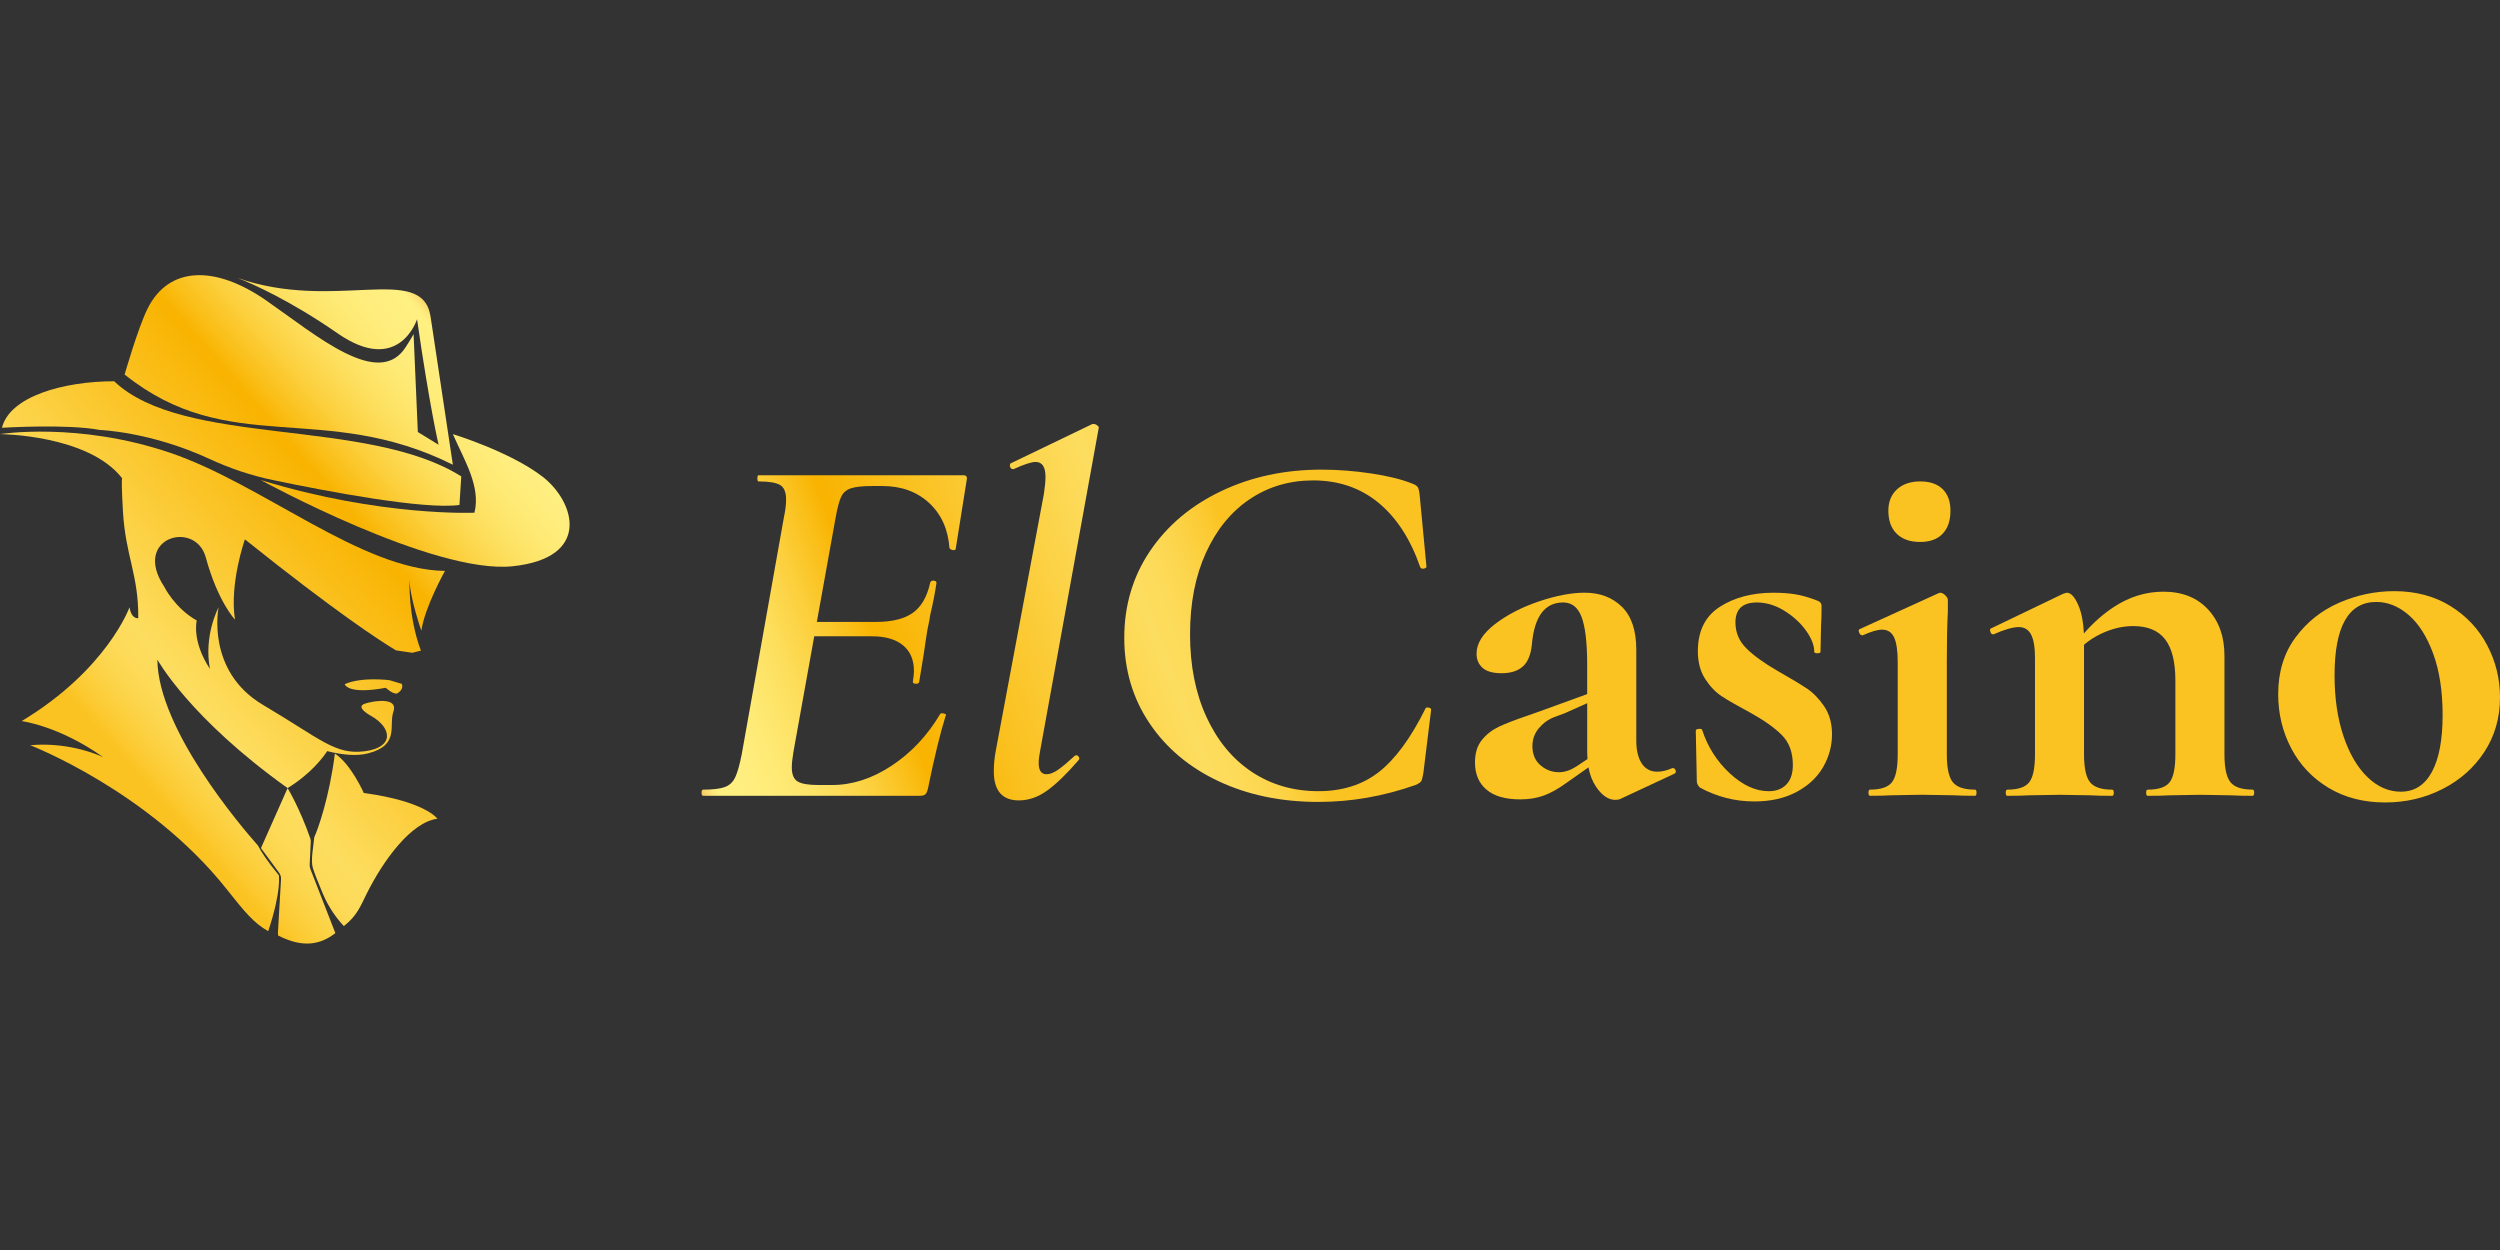 <svg width="160" height="80" viewBox="0 0 160 80" fill="none" xmlns="http://www.w3.org/2000/svg">
<rect x="0" y="0" width="160" height="80" fill="#333333" stroke="none"/>
<g clip-path="url(#clip0_7832_2)">
<path d="M34.713 30.499C32.629 28.897 28.983 27.784 28.983 27.784C29.712 29.456 30.782 31.132 30.365 32.814C30.365 32.814 24.386 33.081 16.685 30.722C16.685 30.722 27.737 36.775 32.81 36.24C37.883 35.707 36.797 32.102 34.713 30.499Z" fill="url(#paint0_linear_7832_2)"/>
<path d="M27.556 20.261C27.025 16.783 21.391 19.995 15.175 17.776C16.13 18.153 18.561 19.219 21.599 21.329C25.541 24.066 26.691 20.432 26.691 20.432C27.506 26.099 28.07 28.465 28.07 28.465L26.741 27.649L26.469 21.384C26.31 21.685 25.97 22.207 25.97 22.207C24.249 24.911 20.308 21.506 17.046 19.236C13.784 16.966 10.795 17.011 9.436 19.77C8.813 21.038 7.976 23.97 7.976 23.97C14.692 29.342 20.671 25.604 28.983 29.742L27.556 20.261Z" fill="url(#paint1_linear_7832_2)"/>
<path d="M15.175 17.777C14.891 17.666 14.737 17.613 14.737 17.613C14.884 17.671 15.029 17.725 15.175 17.777Z" fill="url(#paint2_linear_7832_2)"/>
<path d="M6.38 27.517C6.38 27.517 9.63 27.624 13.399 29.368C14.692 29.966 16.047 30.428 17.446 30.72C20.929 31.448 27.137 32.63 29.405 32.317L29.521 30.489C23.478 26.686 11.766 28.643 7.306 24.401C4.051 24.401 0.624 25.374 0.125 27.377C0.127 27.377 4.317 27.119 6.38 27.517Z" fill="url(#paint3_linear_7832_2)"/>
<path d="M0 27.783C0 27.783 5.653 27.816 7.814 30.607C7.788 30.72 7.781 31.195 7.869 32.738C8.033 35.587 8.878 36.804 8.848 39.563C8.848 39.563 8.41 39.651 8.289 38.865C8.289 38.865 6.855 42.856 1.388 46.15C1.388 46.15 3.774 46.447 6.613 48.465C6.613 48.465 4.59 47.456 1.932 47.693C1.932 47.693 9.512 50.616 14.495 56.892C15.643 58.338 16.237 59.077 17.167 59.597C18.028 56.996 17.845 56.018 17.845 56.018C17.096 55.101 16.706 54.498 16.505 54.11C15.454 52.924 10.111 46.679 10.071 42.214C10.071 42.214 12.109 45.942 18.406 50.437C19.896 49.523 20.678 48.474 20.941 48.072C21.834 48.297 22.796 48.415 23.569 48.212C25.607 47.678 24.86 46.432 25.178 45.542C25.495 44.652 24.068 44.808 23.366 45.03C22.665 45.253 23.774 45.832 23.774 45.832C25.088 46.588 25.246 47.834 23.343 48.08C21.44 48.324 20.534 47.3 16.843 45.12C13.151 42.939 13.99 38.867 13.99 38.867C13.99 38.867 13.021 40.669 13.438 42.814C12.25 41.012 12.593 39.713 12.593 39.713C11.173 38.912 10.509 37.547 10.509 37.547C8.425 34.401 12.509 33.237 13.171 35.677C13.941 38.511 15.039 39.654 15.039 39.654C14.676 37.339 15.674 34.52 15.674 34.52C21.492 39.173 24.296 40.997 25.343 41.623C25.703 41.677 26.021 41.724 26.383 41.778L26.939 41.642C26.093 39.386 26.213 37.072 26.213 37.072C26.213 38.23 26.968 40.366 26.968 40.366C27.18 38.852 28.478 36.538 28.478 36.538C23.133 36.479 16.761 30.96 10.873 28.972C4.983 26.982 0 27.783 0 27.783Z" fill="url(#paint4_linear_7832_2)"/>
<path d="M19.819 55.342L19.888 53.883C19.891 53.826 19.886 53.769 19.875 53.714L19.869 53.686C19.165 51.667 18.406 50.44 18.406 50.44L16.701 54.278L17.854 55.843C17.948 55.967 17.993 56.116 17.986 56.268L17.787 59.69C17.784 59.752 17.792 59.816 17.806 59.876C19.395 60.684 20.502 60.462 21.463 59.719L19.877 55.651C19.834 55.554 19.814 55.447 19.819 55.342Z" fill="url(#paint5_linear_7832_2)"/>
<path d="M23.282 50.751C23.282 50.751 22.473 48.908 21.433 48.23C21.076 51.038 20.35 53.069 20.112 53.584C20.059 54.201 19.866 55.077 20.03 55.578C20.17 56.004 20.352 56.449 20.616 57.087C20.868 57.697 21.259 58.466 22.005 59.271C22.85 58.615 23.08 57.975 23.463 57.206C24.551 55.024 26.318 52.62 27.994 52.398C27.994 52.398 27.224 51.284 23.282 50.751Z" fill="url(#paint6_linear_7832_2)"/>
<path d="M25.717 43.767L24.931 43.533C24.931 43.533 23.179 43.297 22.062 43.785C22.062 43.785 22.213 44.475 24.689 44.018C24.689 44.018 25.081 44.393 25.383 44.393C25.384 44.392 25.868 44.178 25.717 43.767Z" fill="url(#paint7_linear_7832_2)"/>
<path d="M61.666 30.417H48.54C48.495 30.417 48.473 30.483 48.473 30.614C48.473 30.746 48.495 30.811 48.54 30.811C49.208 30.811 49.67 30.888 49.926 31.041C50.183 31.194 50.31 31.5 50.31 31.96C50.31 32.288 50.266 32.661 50.176 33.076L47.471 48.272C47.337 48.95 47.197 49.443 47.053 49.749C46.908 50.056 46.685 50.263 46.385 50.373C46.084 50.482 45.622 50.537 44.999 50.537C44.932 50.537 44.899 50.602 44.899 50.734C44.899 50.866 44.933 50.931 44.999 50.931H58.861C59.038 50.931 59.162 50.898 59.229 50.832C59.296 50.767 59.351 50.636 59.396 50.438C59.796 48.469 60.175 46.916 60.531 45.778C60.576 45.734 60.531 45.697 60.397 45.663C60.263 45.631 60.185 45.647 60.163 45.712C59.339 47.091 58.304 48.19 57.057 49.01C55.81 49.831 54.54 50.241 53.249 50.241H52.38C51.734 50.241 51.288 50.165 51.044 50.011C50.798 49.859 50.676 49.563 50.676 49.125C50.676 48.863 50.71 48.534 50.776 48.141L52.111 40.723H55.82C56.667 40.723 57.324 40.916 57.791 41.298C58.259 41.681 58.493 42.233 58.493 42.956C58.493 43.087 58.471 43.306 58.426 43.612C58.404 43.7 58.46 43.749 58.593 43.759C58.727 43.771 58.804 43.732 58.827 43.644C58.894 43.272 58.949 42.934 58.994 42.627C59.038 42.321 59.083 42.047 59.128 41.806C59.216 41.172 59.295 40.657 59.362 40.263C59.473 39.76 59.529 39.465 59.529 39.377C59.706 38.633 59.84 37.955 59.929 37.342C59.952 37.232 59.895 37.173 59.762 37.161C59.628 37.151 59.551 37.2 59.529 37.308C59.329 38.206 58.956 38.846 58.41 39.228C57.864 39.612 57.079 39.803 56.055 39.803H52.278L53.484 33.108C53.595 32.496 53.712 32.057 53.834 31.795C53.957 31.533 54.163 31.352 54.452 31.254C54.741 31.155 55.209 31.105 55.855 31.105H56.457C57.682 31.105 58.683 31.467 59.464 32.189C60.243 32.91 60.677 33.874 60.766 35.077C60.766 35.099 60.794 35.126 60.85 35.16C60.905 35.192 60.967 35.209 61.034 35.209C61.123 35.209 61.168 35.176 61.168 35.111L61.87 30.713C61.911 30.515 61.844 30.417 61.666 30.417Z" fill="url(#paint8_linear_7832_2)"/>
<path d="M70.234 27.233C70.156 27.167 70.073 27.135 69.983 27.135H69.916L64.739 29.629C64.65 29.651 64.617 29.722 64.639 29.843C64.661 29.963 64.728 30.023 64.84 30.023H64.873C65.54 29.717 66.008 29.564 66.276 29.564C66.699 29.564 66.911 29.881 66.911 30.515C66.911 30.799 66.878 31.161 66.811 31.599L63.737 48.009C63.648 48.468 63.603 48.916 63.603 49.354C63.603 50.601 64.138 51.225 65.207 51.225C65.83 51.225 66.431 51.017 67.011 50.601C67.59 50.186 68.258 49.54 69.015 48.665C69.082 48.599 69.092 48.528 69.048 48.452C69.003 48.375 68.948 48.337 68.881 48.337C68.836 48.337 68.791 48.359 68.747 48.403C68.346 48.774 68.006 49.059 67.728 49.256C67.45 49.452 67.199 49.552 66.977 49.552C66.643 49.552 66.476 49.311 66.476 48.83C66.476 48.611 66.51 48.338 66.576 48.009L70.317 27.397C70.339 27.354 70.312 27.299 70.234 27.233Z" fill="url(#paint9_linear_7832_2)"/>
<path d="M91.427 45.285C91.316 45.263 91.249 45.285 91.228 45.351C90.292 47.234 89.301 48.584 88.255 49.404C87.208 50.224 85.917 50.635 84.38 50.635C82.777 50.635 81.358 50.224 80.121 49.404C78.886 48.583 77.916 47.413 77.216 45.892C76.514 44.372 76.163 42.605 76.163 40.592C76.163 38.601 76.502 36.861 77.182 35.374C77.861 33.886 78.796 32.743 79.987 31.944C81.178 31.145 82.531 30.746 84.045 30.746C85.671 30.746 87.062 31.223 88.22 32.174C89.378 33.126 90.269 34.499 90.892 36.293C90.936 36.381 91.014 36.413 91.126 36.391C91.237 36.369 91.293 36.325 91.293 36.26L90.859 31.698C90.836 31.457 90.797 31.287 90.742 31.189C90.686 31.091 90.558 31.008 90.358 30.942C89.712 30.68 88.849 30.466 87.769 30.303C86.689 30.139 85.626 30.057 84.579 30.057C82.219 30.057 80.074 30.516 78.149 31.436C76.223 32.355 74.709 33.629 73.606 35.259C72.504 36.89 71.953 38.744 71.953 40.822C71.953 42.856 72.488 44.673 73.556 46.269C74.625 47.867 76.1 49.109 77.982 49.995C79.864 50.88 81.996 51.323 84.379 51.323C86.472 51.323 88.543 50.962 90.592 50.24C90.792 50.152 90.914 50.071 90.96 49.993C91.004 49.917 91.049 49.747 91.094 49.485L91.594 45.415C91.594 45.351 91.538 45.307 91.427 45.285Z" fill="url(#paint10_linear_7832_2)"/>
<path d="M107.06 49.158H107.027C106.693 49.312 106.37 49.388 106.058 49.388C105.635 49.388 105.307 49.214 105.073 48.863C104.839 48.513 104.722 48.021 104.722 47.386V41.576C104.722 40.351 104.416 39.438 103.803 38.835C103.191 38.233 102.395 37.933 101.414 37.933C100.568 37.933 99.594 38.119 98.492 38.49C97.389 38.862 96.449 39.349 95.669 39.951C94.89 40.554 94.5 41.181 94.5 41.839C94.5 42.21 94.627 42.511 94.884 42.741C95.14 42.971 95.546 43.086 96.103 43.086C96.681 43.086 97.133 42.944 97.455 42.66C97.779 42.375 97.973 41.904 98.04 41.248C98.195 39.455 98.864 38.557 100.044 38.557C100.6 38.557 100.997 38.875 101.23 39.509C101.463 40.144 101.58 41.162 101.58 42.561V44.422L98.574 45.515L97.738 45.81C96.959 46.072 96.352 46.309 95.918 46.515C95.484 46.723 95.122 47.007 94.833 47.369C94.543 47.73 94.399 48.206 94.399 48.797C94.399 49.541 94.644 50.121 95.134 50.536C95.623 50.952 96.347 51.16 97.305 51.16C97.861 51.16 98.362 51.077 98.808 50.913C99.253 50.749 99.732 50.482 100.244 50.109L101.663 49.112C101.753 49.595 101.914 50.01 102.148 50.354C102.527 50.912 102.938 51.191 103.383 51.191C103.517 51.191 103.628 51.169 103.717 51.125L107.157 49.518C107.246 49.474 107.274 49.403 107.241 49.304C107.21 49.207 107.148 49.158 107.06 49.158ZM100.88 49.06C100.5 49.301 100.133 49.422 99.777 49.422C99.332 49.422 98.936 49.273 98.592 48.979C98.246 48.683 98.074 48.272 98.074 47.748C98.074 47.31 98.213 46.928 98.492 46.599C98.77 46.271 99.098 46.036 99.478 45.893C99.856 45.751 100.079 45.668 100.145 45.646L101.581 45.003V48.141C101.581 48.292 101.589 48.438 101.598 48.58L100.88 49.06Z" fill="url(#paint11_linear_7832_2)"/>
<path d="M115.626 44.055C115.214 43.781 114.586 43.404 113.739 42.923C112.871 42.42 112.208 41.939 111.752 41.479C111.296 41.019 111.068 40.473 111.068 39.838C111.068 38.984 111.524 38.558 112.437 38.558C113.039 38.558 113.622 38.734 114.191 39.084C114.759 39.434 115.221 39.855 115.577 40.348C115.934 40.84 116.112 41.294 116.112 41.71C116.112 41.776 116.179 41.808 116.313 41.808C116.447 41.808 116.513 41.776 116.513 41.71L116.546 40.069C116.568 39.763 116.58 39.336 116.58 38.789C116.58 38.615 116.48 38.493 116.279 38.428C115.767 38.231 115.304 38.1 114.893 38.034C114.48 37.968 114.019 37.935 113.506 37.935C112.148 37.935 111.001 38.236 110.066 38.838C109.131 39.441 108.663 40.386 108.663 41.677C108.663 42.378 108.818 42.969 109.131 43.45C109.442 43.932 109.798 44.304 110.199 44.566C110.6 44.828 111.19 45.168 111.969 45.583C112.882 46.087 113.572 46.574 114.04 47.044C114.508 47.515 114.742 48.154 114.742 48.964C114.742 49.511 114.603 49.927 114.324 50.211C114.045 50.495 113.673 50.637 113.206 50.637C112.359 50.637 111.524 50.255 110.701 49.488C109.877 48.722 109.286 47.793 108.931 46.698C108.908 46.654 108.836 46.638 108.714 46.649C108.592 46.66 108.53 46.698 108.53 46.764L108.597 50.013C108.597 50.144 108.664 50.275 108.797 50.406C109.888 50.998 111.045 51.292 112.271 51.292C113.317 51.292 114.22 51.09 114.977 50.685C115.734 50.281 116.301 49.749 116.68 49.093C117.058 48.437 117.248 47.736 117.248 46.992C117.248 46.293 117.081 45.696 116.747 45.204C116.412 44.711 116.039 44.329 115.626 44.055Z" fill="url(#paint12_linear_7832_2)"/>
<path d="M122.892 34.685C123.515 34.685 123.994 34.511 124.328 34.16C124.662 33.81 124.829 33.318 124.829 32.682C124.829 32.091 124.662 31.632 124.328 31.303C123.994 30.976 123.515 30.811 122.892 30.811C122.268 30.811 121.773 30.982 121.405 31.32C121.038 31.66 120.855 32.113 120.855 32.682C120.855 33.318 121.032 33.81 121.39 34.16C121.745 34.51 122.245 34.685 122.892 34.685Z" fill="url(#paint13_linear_7832_2)"/>
<path d="M126.399 50.537C125.709 50.537 125.235 50.378 124.98 50.061C124.723 49.744 124.596 49.148 124.596 48.272V42.331C124.596 41.063 124.618 39.99 124.663 39.115V38.393C124.663 38.306 124.608 38.207 124.496 38.098C124.384 37.988 124.273 37.934 124.162 37.934L124.062 37.967L119.017 40.264C118.95 40.286 118.938 40.357 118.984 40.477C119.028 40.597 119.095 40.658 119.184 40.658H119.218C119.752 40.418 120.164 40.297 120.453 40.297C120.809 40.297 121.065 40.461 121.22 40.789C121.376 41.117 121.454 41.654 121.454 42.396V48.271C121.454 49.147 121.332 49.743 121.087 50.06C120.841 50.377 120.373 50.536 119.683 50.536C119.616 50.536 119.583 50.602 119.583 50.733C119.583 50.865 119.616 50.93 119.683 50.93C120.262 50.93 120.719 50.919 121.052 50.898L123.024 50.864L125.027 50.898C125.361 50.919 125.817 50.93 126.397 50.93C126.464 50.93 126.497 50.864 126.497 50.733C126.499 50.603 126.466 50.537 126.399 50.537Z" fill="url(#paint14_linear_7832_2)"/>
<path d="M144.168 50.536C143.477 50.536 143.004 50.378 142.749 50.06C142.492 49.744 142.365 49.147 142.365 48.272V41.97C142.365 40.745 142.014 39.755 141.312 39.001C140.611 38.246 139.659 37.868 138.457 37.868C137.343 37.868 136.291 38.191 135.3 38.837C134.61 39.286 133.967 39.855 133.369 40.542C133.336 39.827 133.224 39.236 133.029 38.771C132.795 38.213 132.544 37.934 132.277 37.934C132.255 37.934 132.177 37.956 132.043 38L127.4 40.232C127.356 40.254 127.35 40.32 127.383 40.429C127.416 40.538 127.466 40.593 127.533 40.593H127.6C128.29 40.286 128.825 40.133 129.203 40.133C129.56 40.133 129.821 40.292 129.988 40.609C130.155 40.927 130.239 41.425 130.239 42.103V48.274C130.239 49.149 130.117 49.746 129.871 50.062C129.626 50.38 129.158 50.538 128.468 50.538C128.401 50.538 128.368 50.604 128.368 50.736C128.368 50.868 128.401 50.932 128.468 50.932C129.046 50.932 129.503 50.922 129.837 50.9L131.808 50.867L133.812 50.9C134.146 50.922 134.602 50.932 135.181 50.932C135.248 50.932 135.281 50.867 135.281 50.736C135.281 50.604 135.248 50.538 135.181 50.538C134.491 50.538 134.017 50.38 133.762 50.062C133.506 49.746 133.378 49.149 133.378 48.274V41.261C133.68 41 134.03 40.771 134.431 40.578C135.132 40.238 135.828 40.069 136.519 40.069C137.454 40.069 138.139 40.354 138.573 40.923C139.007 41.492 139.224 42.366 139.224 43.548V48.274C139.224 49.149 139.102 49.746 138.857 50.062C138.611 50.38 138.143 50.538 137.453 50.538C137.386 50.538 137.353 50.604 137.353 50.736C137.353 50.868 137.386 50.932 137.453 50.932C138.033 50.932 138.499 50.922 138.857 50.9L140.794 50.867L142.798 50.9C143.131 50.922 143.588 50.932 144.167 50.932C144.234 50.932 144.267 50.867 144.267 50.736C144.268 50.602 144.235 50.536 144.168 50.536Z" fill="url(#paint15_linear_7832_2)"/>
<path d="M159.181 41.297C158.636 40.258 157.85 39.421 156.827 38.786C155.802 38.152 154.599 37.834 153.219 37.834C152.017 37.834 150.848 38.081 149.712 38.572C148.577 39.065 147.641 39.809 146.907 40.805C146.172 41.8 145.804 43.009 145.804 44.432C145.804 45.679 146.083 46.834 146.64 47.895C147.196 48.956 147.992 49.798 149.028 50.422C150.063 51.045 151.271 51.357 152.652 51.357C153.966 51.357 155.184 51.073 156.309 50.503C157.434 49.935 158.33 49.141 158.997 48.124C159.665 47.106 160 45.941 160 44.628C160 43.447 159.727 42.336 159.181 41.297ZM155.641 49.404C155.184 50.247 154.522 50.668 153.654 50.668C152.874 50.668 152.162 50.357 151.516 49.733C150.87 49.11 150.359 48.234 149.98 47.107C149.601 45.98 149.412 44.685 149.412 43.218C149.412 40.089 150.303 38.525 152.085 38.525C152.82 38.525 153.51 38.803 154.156 39.361C154.801 39.919 155.325 40.745 155.726 41.839C156.127 42.934 156.328 44.246 156.328 45.777C156.326 47.353 156.097 48.562 155.641 49.404Z" fill="url(#paint16_linear_7832_2)"/>
</g>
<defs>
<linearGradient id="paint0_linear_7832_2" x1="56.377" y1="7.463" x2="8.564" y2="49.306" gradientUnits="userSpaceOnUse">
<stop stop-color="#FBC322"/>
<stop offset="0.022" stop-color="#F29F17"/>
<stop offset="0.046" stop-color="#E97F0D"/>
<stop offset="0.07" stop-color="#E36806"/>
<stop offset="0.092" stop-color="#DF5A01"/>
<stop offset="0.111" stop-color="#DE5500"/>
<stop offset="0.157" stop-color="#E26200"/>
<stop offset="0.242" stop-color="#EB8300"/>
<stop offset="0.343" stop-color="#F9B300"/>
<stop offset="0.351" stop-color="#F7AA00"/>
<stop offset="0.413" stop-color="#E56D00"/>
<stop offset="0.442" stop-color="#DE5500"/>
<stop offset="0.452" stop-color="#E98B2D"/>
<stop offset="0.461" stop-color="#F3B652"/>
<stop offset="0.468" stop-color="#F9D66C"/>
<stop offset="0.475" stop-color="#FEE97C"/>
<stop offset="0.48" stop-color="#FFF082"/>
<stop offset="0.511" stop-color="#FFEE7E"/>
<stop offset="0.544" stop-color="#FEE871"/>
<stop offset="0.578" stop-color="#FDDE5C"/>
<stop offset="0.612" stop-color="#FCD03E"/>
<stop offset="0.646" stop-color="#FABF19"/>
<stop offset="0.666" stop-color="#F9B300"/>
<stop offset="0.903" stop-color="#FDDD5F"/>
<stop offset="0.926" stop-color="#FDDB5A"/>
<stop offset="0.953" stop-color="#FCD54C"/>
<stop offset="0.983" stop-color="#FCCB34"/>
<stop offset="1" stop-color="#FBC322"/>
</linearGradient>
<linearGradient id="paint1_linear_7832_2" x1="49.155" y1="-0.79" x2="1.342" y2="41.054" gradientUnits="userSpaceOnUse">
<stop stop-color="#FBC322"/>
<stop offset="0.022" stop-color="#F29F17"/>
<stop offset="0.046" stop-color="#E97F0D"/>
<stop offset="0.07" stop-color="#E36806"/>
<stop offset="0.092" stop-color="#DF5A01"/>
<stop offset="0.111" stop-color="#DE5500"/>
<stop offset="0.157" stop-color="#E26200"/>
<stop offset="0.242" stop-color="#EB8300"/>
<stop offset="0.343" stop-color="#F9B300"/>
<stop offset="0.351" stop-color="#F7AA00"/>
<stop offset="0.413" stop-color="#E56D00"/>
<stop offset="0.442" stop-color="#DE5500"/>
<stop offset="0.452" stop-color="#E98B2D"/>
<stop offset="0.461" stop-color="#F3B652"/>
<stop offset="0.468" stop-color="#F9D66C"/>
<stop offset="0.475" stop-color="#FEE97C"/>
<stop offset="0.48" stop-color="#FFF082"/>
<stop offset="0.511" stop-color="#FFEE7E"/>
<stop offset="0.544" stop-color="#FEE871"/>
<stop offset="0.578" stop-color="#FDDE5C"/>
<stop offset="0.612" stop-color="#FCD03E"/>
<stop offset="0.646" stop-color="#FABF19"/>
<stop offset="0.666" stop-color="#F9B300"/>
<stop offset="0.903" stop-color="#FDDD5F"/>
<stop offset="0.926" stop-color="#FDDB5A"/>
<stop offset="0.953" stop-color="#FCD54C"/>
<stop offset="0.983" stop-color="#FCCB34"/>
<stop offset="1" stop-color="#FBC322"/>
</linearGradient>
<linearGradient id="paint2_linear_7832_2" x1="43.916" y1="-6.776" x2="-3.897" y2="35.068" gradientUnits="userSpaceOnUse">
<stop stop-color="#FBC322"/>
<stop offset="0.022" stop-color="#F29F17"/>
<stop offset="0.046" stop-color="#E97F0D"/>
<stop offset="0.07" stop-color="#E36806"/>
<stop offset="0.092" stop-color="#DF5A01"/>
<stop offset="0.111" stop-color="#DE5500"/>
<stop offset="0.157" stop-color="#E26200"/>
<stop offset="0.242" stop-color="#EB8300"/>
<stop offset="0.343" stop-color="#F9B300"/>
<stop offset="0.351" stop-color="#F7AA00"/>
<stop offset="0.413" stop-color="#E56D00"/>
<stop offset="0.442" stop-color="#DE5500"/>
<stop offset="0.452" stop-color="#E98B2D"/>
<stop offset="0.461" stop-color="#F3B652"/>
<stop offset="0.468" stop-color="#F9D66C"/>
<stop offset="0.475" stop-color="#FEE97C"/>
<stop offset="0.48" stop-color="#FFF082"/>
<stop offset="0.511" stop-color="#FFEE7E"/>
<stop offset="0.544" stop-color="#FEE871"/>
<stop offset="0.578" stop-color="#FDDE5C"/>
<stop offset="0.612" stop-color="#FCD03E"/>
<stop offset="0.646" stop-color="#FABF19"/>
<stop offset="0.666" stop-color="#F9B300"/>
<stop offset="0.903" stop-color="#FDDD5F"/>
<stop offset="0.926" stop-color="#FDDB5A"/>
<stop offset="0.953" stop-color="#FCD54C"/>
<stop offset="0.983" stop-color="#FCCB34"/>
<stop offset="1" stop-color="#FBC322"/>
</linearGradient>
<linearGradient id="paint3_linear_7832_2" x1="49.806" y1="-0.046" x2="1.993" y2="41.797" gradientUnits="userSpaceOnUse">
<stop stop-color="#FBC322"/>
<stop offset="0.022" stop-color="#F29F17"/>
<stop offset="0.046" stop-color="#E97F0D"/>
<stop offset="0.07" stop-color="#E36806"/>
<stop offset="0.092" stop-color="#DF5A01"/>
<stop offset="0.111" stop-color="#DE5500"/>
<stop offset="0.157" stop-color="#E26200"/>
<stop offset="0.242" stop-color="#EB8300"/>
<stop offset="0.343" stop-color="#F9B300"/>
<stop offset="0.351" stop-color="#F7AA00"/>
<stop offset="0.413" stop-color="#E56D00"/>
<stop offset="0.442" stop-color="#DE5500"/>
<stop offset="0.452" stop-color="#E98B2D"/>
<stop offset="0.461" stop-color="#F3B652"/>
<stop offset="0.468" stop-color="#F9D66C"/>
<stop offset="0.475" stop-color="#FEE97C"/>
<stop offset="0.48" stop-color="#FFF082"/>
<stop offset="0.511" stop-color="#FFEE7E"/>
<stop offset="0.544" stop-color="#FEE871"/>
<stop offset="0.578" stop-color="#FDDE5C"/>
<stop offset="0.612" stop-color="#FCD03E"/>
<stop offset="0.646" stop-color="#FABF19"/>
<stop offset="0.666" stop-color="#F9B300"/>
<stop offset="0.903" stop-color="#FDDD5F"/>
<stop offset="0.926" stop-color="#FDDB5A"/>
<stop offset="0.953" stop-color="#FCD54C"/>
<stop offset="0.983" stop-color="#FCCB34"/>
<stop offset="1" stop-color="#FBC322"/>
</linearGradient>
<linearGradient id="paint4_linear_7832_2" x1="54.286" y1="5.074" x2="6.473" y2="46.917" gradientUnits="userSpaceOnUse">
<stop stop-color="#FBC322"/>
<stop offset="0.022" stop-color="#F29F17"/>
<stop offset="0.046" stop-color="#E97F0D"/>
<stop offset="0.07" stop-color="#E36806"/>
<stop offset="0.092" stop-color="#DF5A01"/>
<stop offset="0.111" stop-color="#DE5500"/>
<stop offset="0.157" stop-color="#E26200"/>
<stop offset="0.242" stop-color="#EB8300"/>
<stop offset="0.343" stop-color="#F9B300"/>
<stop offset="0.351" stop-color="#F7AA00"/>
<stop offset="0.413" stop-color="#E56D00"/>
<stop offset="0.442" stop-color="#DE5500"/>
<stop offset="0.452" stop-color="#E98B2D"/>
<stop offset="0.461" stop-color="#F3B652"/>
<stop offset="0.468" stop-color="#F9D66C"/>
<stop offset="0.475" stop-color="#FEE97C"/>
<stop offset="0.48" stop-color="#FFF082"/>
<stop offset="0.511" stop-color="#FFEE7E"/>
<stop offset="0.544" stop-color="#FEE871"/>
<stop offset="0.578" stop-color="#FDDE5C"/>
<stop offset="0.612" stop-color="#FCD03E"/>
<stop offset="0.646" stop-color="#FABF19"/>
<stop offset="0.666" stop-color="#F9B300"/>
<stop offset="0.903" stop-color="#FDDD5F"/>
<stop offset="0.926" stop-color="#FDDB5A"/>
<stop offset="0.953" stop-color="#FCD54C"/>
<stop offset="0.983" stop-color="#FCCB34"/>
<stop offset="1" stop-color="#FBC322"/>
</linearGradient>
<linearGradient id="paint5_linear_7832_2" x1="64.841" y1="17.134" x2="17.028" y2="58.977" gradientUnits="userSpaceOnUse">
<stop stop-color="#FBC322"/>
<stop offset="0.022" stop-color="#F29F17"/>
<stop offset="0.046" stop-color="#E97F0D"/>
<stop offset="0.07" stop-color="#E36806"/>
<stop offset="0.092" stop-color="#DF5A01"/>
<stop offset="0.111" stop-color="#DE5500"/>
<stop offset="0.157" stop-color="#E26200"/>
<stop offset="0.242" stop-color="#EB8300"/>
<stop offset="0.343" stop-color="#F9B300"/>
<stop offset="0.351" stop-color="#F7AA00"/>
<stop offset="0.413" stop-color="#E56D00"/>
<stop offset="0.442" stop-color="#DE5500"/>
<stop offset="0.452" stop-color="#E98B2D"/>
<stop offset="0.461" stop-color="#F3B652"/>
<stop offset="0.468" stop-color="#F9D66C"/>
<stop offset="0.475" stop-color="#FEE97C"/>
<stop offset="0.48" stop-color="#FFF082"/>
<stop offset="0.511" stop-color="#FFEE7E"/>
<stop offset="0.544" stop-color="#FEE871"/>
<stop offset="0.578" stop-color="#FDDE5C"/>
<stop offset="0.612" stop-color="#FCD03E"/>
<stop offset="0.646" stop-color="#FABF19"/>
<stop offset="0.666" stop-color="#F9B300"/>
<stop offset="0.903" stop-color="#FDDD5F"/>
<stop offset="0.926" stop-color="#FDDB5A"/>
<stop offset="0.953" stop-color="#FCD54C"/>
<stop offset="0.983" stop-color="#FCCB34"/>
<stop offset="1" stop-color="#FBC322"/>
</linearGradient>
<linearGradient id="paint6_linear_7832_2" x1="64.932" y1="17.239" x2="17.119" y2="59.082" gradientUnits="userSpaceOnUse">
<stop stop-color="#FBC322"/>
<stop offset="0.022" stop-color="#F29F17"/>
<stop offset="0.046" stop-color="#E97F0D"/>
<stop offset="0.07" stop-color="#E36806"/>
<stop offset="0.092" stop-color="#DF5A01"/>
<stop offset="0.111" stop-color="#DE5500"/>
<stop offset="0.157" stop-color="#E26200"/>
<stop offset="0.242" stop-color="#EB8300"/>
<stop offset="0.343" stop-color="#F9B300"/>
<stop offset="0.351" stop-color="#F7AA00"/>
<stop offset="0.413" stop-color="#E56D00"/>
<stop offset="0.442" stop-color="#DE5500"/>
<stop offset="0.452" stop-color="#E98B2D"/>
<stop offset="0.461" stop-color="#F3B652"/>
<stop offset="0.468" stop-color="#F9D66C"/>
<stop offset="0.475" stop-color="#FEE97C"/>
<stop offset="0.48" stop-color="#FFF082"/>
<stop offset="0.511" stop-color="#FFEE7E"/>
<stop offset="0.544" stop-color="#FEE871"/>
<stop offset="0.578" stop-color="#FDDE5C"/>
<stop offset="0.612" stop-color="#FCD03E"/>
<stop offset="0.646" stop-color="#FABF19"/>
<stop offset="0.666" stop-color="#F9B300"/>
<stop offset="0.903" stop-color="#FDDD5F"/>
<stop offset="0.926" stop-color="#FDDB5A"/>
<stop offset="0.953" stop-color="#FCD54C"/>
<stop offset="0.983" stop-color="#FCCB34"/>
<stop offset="1" stop-color="#FBC322"/>
</linearGradient>
<linearGradient id="paint7_linear_7832_2" x1="60.931" y1="12.667" x2="13.118" y2="54.51" gradientUnits="userSpaceOnUse">
<stop stop-color="#FBC322"/>
<stop offset="0.022" stop-color="#F29F17"/>
<stop offset="0.046" stop-color="#E97F0D"/>
<stop offset="0.07" stop-color="#E36806"/>
<stop offset="0.092" stop-color="#DF5A01"/>
<stop offset="0.111" stop-color="#DE5500"/>
<stop offset="0.157" stop-color="#E26200"/>
<stop offset="0.242" stop-color="#EB8300"/>
<stop offset="0.343" stop-color="#F9B300"/>
<stop offset="0.351" stop-color="#F7AA00"/>
<stop offset="0.413" stop-color="#E56D00"/>
<stop offset="0.442" stop-color="#DE5500"/>
<stop offset="0.452" stop-color="#E98B2D"/>
<stop offset="0.461" stop-color="#F3B652"/>
<stop offset="0.468" stop-color="#F9D66C"/>
<stop offset="0.475" stop-color="#FEE97C"/>
<stop offset="0.48" stop-color="#FFF082"/>
<stop offset="0.511" stop-color="#FFEE7E"/>
<stop offset="0.544" stop-color="#FEE871"/>
<stop offset="0.578" stop-color="#FDDE5C"/>
<stop offset="0.612" stop-color="#FCD03E"/>
<stop offset="0.646" stop-color="#FABF19"/>
<stop offset="0.666" stop-color="#F9B300"/>
<stop offset="0.903" stop-color="#FDDD5F"/>
<stop offset="0.926" stop-color="#FDDB5A"/>
<stop offset="0.953" stop-color="#FCD54C"/>
<stop offset="0.983" stop-color="#FCCB34"/>
<stop offset="1" stop-color="#FBC322"/>
</linearGradient>
<linearGradient id="paint8_linear_7832_2" x1="12.252" y1="56.242" x2="77.29" y2="30.989" gradientUnits="userSpaceOnUse">
<stop stop-color="#FBC322"/>
<stop offset="0.022" stop-color="#F29F17"/>
<stop offset="0.046" stop-color="#E97F0D"/>
<stop offset="0.07" stop-color="#E36806"/>
<stop offset="0.092" stop-color="#DF5A01"/>
<stop offset="0.111" stop-color="#DE5500"/>
<stop offset="0.157" stop-color="#E26200"/>
<stop offset="0.242" stop-color="#EB8300"/>
<stop offset="0.343" stop-color="#F9B300"/>
<stop offset="0.351" stop-color="#F7AA00"/>
<stop offset="0.413" stop-color="#E56D00"/>
<stop offset="0.442" stop-color="#DE5500"/>
<stop offset="0.452" stop-color="#E98B2D"/>
<stop offset="0.461" stop-color="#F3B652"/>
<stop offset="0.468" stop-color="#F9D66C"/>
<stop offset="0.475" stop-color="#FEE97C"/>
<stop offset="0.48" stop-color="#FFF082"/>
<stop offset="0.511" stop-color="#FFEE7E"/>
<stop offset="0.544" stop-color="#FEE871"/>
<stop offset="0.578" stop-color="#FDDE5C"/>
<stop offset="0.612" stop-color="#FCD03E"/>
<stop offset="0.646" stop-color="#FABF19"/>
<stop offset="0.666" stop-color="#F9B300"/>
<stop offset="0.903" stop-color="#FDDD5F"/>
<stop offset="0.926" stop-color="#FDDB5A"/>
<stop offset="0.953" stop-color="#FCD54C"/>
<stop offset="0.983" stop-color="#FCCB34"/>
<stop offset="1" stop-color="#FBC322"/>
</linearGradient>
<linearGradient id="paint9_linear_7832_2" x1="13.529" y1="59.531" x2="78.567" y2="34.279" gradientUnits="userSpaceOnUse">
<stop stop-color="#FBC322"/>
<stop offset="0.022" stop-color="#F29F17"/>
<stop offset="0.046" stop-color="#E97F0D"/>
<stop offset="0.07" stop-color="#E36806"/>
<stop offset="0.092" stop-color="#DF5A01"/>
<stop offset="0.111" stop-color="#DE5500"/>
<stop offset="0.157" stop-color="#E26200"/>
<stop offset="0.242" stop-color="#EB8300"/>
<stop offset="0.343" stop-color="#F9B300"/>
<stop offset="0.351" stop-color="#F7AA00"/>
<stop offset="0.413" stop-color="#E56D00"/>
<stop offset="0.442" stop-color="#DE5500"/>
<stop offset="0.452" stop-color="#E98B2D"/>
<stop offset="0.461" stop-color="#F3B652"/>
<stop offset="0.468" stop-color="#F9D66C"/>
<stop offset="0.475" stop-color="#FEE97C"/>
<stop offset="0.48" stop-color="#FFF082"/>
<stop offset="0.511" stop-color="#FFEE7E"/>
<stop offset="0.544" stop-color="#FEE871"/>
<stop offset="0.578" stop-color="#FDDE5C"/>
<stop offset="0.612" stop-color="#FCD03E"/>
<stop offset="0.646" stop-color="#FABF19"/>
<stop offset="0.666" stop-color="#F9B300"/>
<stop offset="0.903" stop-color="#FDDD5F"/>
<stop offset="0.926" stop-color="#FDDB5A"/>
<stop offset="0.953" stop-color="#FCD54C"/>
<stop offset="0.983" stop-color="#FCCB34"/>
<stop offset="1" stop-color="#FBC322"/>
</linearGradient>
<linearGradient id="paint10_linear_7832_2" x1="16.185" y1="66.373" x2="81.223" y2="41.12" gradientUnits="userSpaceOnUse">
<stop stop-color="#FBC322"/>
<stop offset="0.022" stop-color="#F29F17"/>
<stop offset="0.046" stop-color="#E97F0D"/>
<stop offset="0.07" stop-color="#E36806"/>
<stop offset="0.092" stop-color="#DF5A01"/>
<stop offset="0.111" stop-color="#DE5500"/>
<stop offset="0.157" stop-color="#E26200"/>
<stop offset="0.242" stop-color="#EB8300"/>
<stop offset="0.343" stop-color="#F9B300"/>
<stop offset="0.351" stop-color="#F7AA00"/>
<stop offset="0.413" stop-color="#E56D00"/>
<stop offset="0.442" stop-color="#DE5500"/>
<stop offset="0.452" stop-color="#E98B2D"/>
<stop offset="0.461" stop-color="#F3B652"/>
<stop offset="0.468" stop-color="#F9D66C"/>
<stop offset="0.475" stop-color="#FEE97C"/>
<stop offset="0.48" stop-color="#FFF082"/>
<stop offset="0.511" stop-color="#FFEE7E"/>
<stop offset="0.544" stop-color="#FEE871"/>
<stop offset="0.578" stop-color="#FDDE5C"/>
<stop offset="0.612" stop-color="#FCD03E"/>
<stop offset="0.646" stop-color="#FABF19"/>
<stop offset="0.666" stop-color="#F9B300"/>
<stop offset="0.903" stop-color="#FDDD5F"/>
<stop offset="0.926" stop-color="#FDDB5A"/>
<stop offset="0.953" stop-color="#FCD54C"/>
<stop offset="0.983" stop-color="#FCCB34"/>
<stop offset="1" stop-color="#FBC322"/>
</linearGradient>
<linearGradient id="paint11_linear_7832_2" x1="19.666" y1="75.338" x2="84.704" y2="50.085" gradientUnits="userSpaceOnUse">
<stop stop-color="#FBC322"/>
<stop offset="0.022" stop-color="#F29F17"/>
<stop offset="0.046" stop-color="#E97F0D"/>
<stop offset="0.07" stop-color="#E36806"/>
<stop offset="0.092" stop-color="#DF5A01"/>
<stop offset="0.111" stop-color="#DE5500"/>
<stop offset="0.157" stop-color="#E26200"/>
<stop offset="0.242" stop-color="#EB8300"/>
<stop offset="0.343" stop-color="#F9B300"/>
<stop offset="0.351" stop-color="#F7AA00"/>
<stop offset="0.413" stop-color="#E56D00"/>
<stop offset="0.442" stop-color="#DE5500"/>
<stop offset="0.452" stop-color="#E98B2D"/>
<stop offset="0.461" stop-color="#F3B652"/>
<stop offset="0.468" stop-color="#F9D66C"/>
<stop offset="0.475" stop-color="#FEE97C"/>
<stop offset="0.48" stop-color="#FFF082"/>
<stop offset="0.511" stop-color="#FFEE7E"/>
<stop offset="0.544" stop-color="#FEE871"/>
<stop offset="0.578" stop-color="#FDDE5C"/>
<stop offset="0.612" stop-color="#FCD03E"/>
<stop offset="0.646" stop-color="#FABF19"/>
<stop offset="0.666" stop-color="#F9B300"/>
<stop offset="0.903" stop-color="#FDDD5F"/>
<stop offset="0.926" stop-color="#FDDB5A"/>
<stop offset="0.953" stop-color="#FCD54C"/>
<stop offset="0.983" stop-color="#FCCB34"/>
<stop offset="1" stop-color="#FBC322"/>
</linearGradient>
<linearGradient id="paint12_linear_7832_2" x1="21.087" y1="78.997" x2="86.125" y2="53.744" gradientUnits="userSpaceOnUse">
<stop stop-color="#FBC322"/>
<stop offset="0.022" stop-color="#F29F17"/>
<stop offset="0.046" stop-color="#E97F0D"/>
<stop offset="0.07" stop-color="#E36806"/>
<stop offset="0.092" stop-color="#DF5A01"/>
<stop offset="0.111" stop-color="#DE5500"/>
<stop offset="0.157" stop-color="#E26200"/>
<stop offset="0.242" stop-color="#EB8300"/>
<stop offset="0.343" stop-color="#F9B300"/>
<stop offset="0.351" stop-color="#F7AA00"/>
<stop offset="0.413" stop-color="#E56D00"/>
<stop offset="0.442" stop-color="#DE5500"/>
<stop offset="0.452" stop-color="#E98B2D"/>
<stop offset="0.461" stop-color="#F3B652"/>
<stop offset="0.468" stop-color="#F9D66C"/>
<stop offset="0.475" stop-color="#FEE97C"/>
<stop offset="0.48" stop-color="#FFF082"/>
<stop offset="0.511" stop-color="#FFEE7E"/>
<stop offset="0.544" stop-color="#FEE871"/>
<stop offset="0.578" stop-color="#FDDE5C"/>
<stop offset="0.612" stop-color="#FCD03E"/>
<stop offset="0.646" stop-color="#FABF19"/>
<stop offset="0.666" stop-color="#F9B300"/>
<stop offset="0.903" stop-color="#FDDD5F"/>
<stop offset="0.926" stop-color="#FDDB5A"/>
<stop offset="0.953" stop-color="#FCD54C"/>
<stop offset="0.983" stop-color="#FCCB34"/>
<stop offset="1" stop-color="#FBC322"/>
</linearGradient>
<linearGradient id="paint13_linear_7832_2" x1="18.345" y1="71.937" x2="83.383" y2="46.684" gradientUnits="userSpaceOnUse">
<stop stop-color="#FBC322"/>
<stop offset="0.022" stop-color="#F29F17"/>
<stop offset="0.046" stop-color="#E97F0D"/>
<stop offset="0.07" stop-color="#E36806"/>
<stop offset="0.092" stop-color="#DF5A01"/>
<stop offset="0.111" stop-color="#DE5500"/>
<stop offset="0.157" stop-color="#E26200"/>
<stop offset="0.242" stop-color="#EB8300"/>
<stop offset="0.343" stop-color="#F9B300"/>
<stop offset="0.351" stop-color="#F7AA00"/>
<stop offset="0.413" stop-color="#E56D00"/>
<stop offset="0.442" stop-color="#DE5500"/>
<stop offset="0.452" stop-color="#E98B2D"/>
<stop offset="0.461" stop-color="#F3B652"/>
<stop offset="0.468" stop-color="#F9D66C"/>
<stop offset="0.475" stop-color="#FEE97C"/>
<stop offset="0.48" stop-color="#FFF082"/>
<stop offset="0.511" stop-color="#FFEE7E"/>
<stop offset="0.544" stop-color="#FEE871"/>
<stop offset="0.578" stop-color="#FDDE5C"/>
<stop offset="0.612" stop-color="#FCD03E"/>
<stop offset="0.646" stop-color="#FABF19"/>
<stop offset="0.666" stop-color="#F9B300"/>
<stop offset="0.903" stop-color="#FDDD5F"/>
<stop offset="0.926" stop-color="#FDDB5A"/>
<stop offset="0.953" stop-color="#FCD54C"/>
<stop offset="0.983" stop-color="#FCCB34"/>
<stop offset="1" stop-color="#FBC322"/>
</linearGradient>
<linearGradient id="paint14_linear_7832_2" x1="22.611" y1="82.922" x2="87.649" y2="57.67" gradientUnits="userSpaceOnUse">
<stop stop-color="#FBC322"/>
<stop offset="0.022" stop-color="#F29F17"/>
<stop offset="0.046" stop-color="#E97F0D"/>
<stop offset="0.07" stop-color="#E36806"/>
<stop offset="0.092" stop-color="#DF5A01"/>
<stop offset="0.111" stop-color="#DE5500"/>
<stop offset="0.157" stop-color="#E26200"/>
<stop offset="0.242" stop-color="#EB8300"/>
<stop offset="0.343" stop-color="#F9B300"/>
<stop offset="0.351" stop-color="#F7AA00"/>
<stop offset="0.413" stop-color="#E56D00"/>
<stop offset="0.442" stop-color="#DE5500"/>
<stop offset="0.452" stop-color="#E98B2D"/>
<stop offset="0.461" stop-color="#F3B652"/>
<stop offset="0.468" stop-color="#F9D66C"/>
<stop offset="0.475" stop-color="#FEE97C"/>
<stop offset="0.48" stop-color="#FFF082"/>
<stop offset="0.511" stop-color="#FFEE7E"/>
<stop offset="0.544" stop-color="#FEE871"/>
<stop offset="0.578" stop-color="#FDDE5C"/>
<stop offset="0.612" stop-color="#FCD03E"/>
<stop offset="0.646" stop-color="#FABF19"/>
<stop offset="0.666" stop-color="#F9B300"/>
<stop offset="0.903" stop-color="#FDDD5F"/>
<stop offset="0.926" stop-color="#FDDB5A"/>
<stop offset="0.953" stop-color="#FCD54C"/>
<stop offset="0.983" stop-color="#FCCB34"/>
<stop offset="1" stop-color="#FBC322"/>
</linearGradient>
<linearGradient id="paint15_linear_7832_2" x1="24.253" y1="87.15" x2="89.291" y2="61.897" gradientUnits="userSpaceOnUse">
<stop stop-color="#FBC322"/>
<stop offset="0.022" stop-color="#F29F17"/>
<stop offset="0.046" stop-color="#E97F0D"/>
<stop offset="0.07" stop-color="#E36806"/>
<stop offset="0.092" stop-color="#DF5A01"/>
<stop offset="0.111" stop-color="#DE5500"/>
<stop offset="0.157" stop-color="#E26200"/>
<stop offset="0.242" stop-color="#EB8300"/>
<stop offset="0.343" stop-color="#F9B300"/>
<stop offset="0.351" stop-color="#F7AA00"/>
<stop offset="0.413" stop-color="#E56D00"/>
<stop offset="0.442" stop-color="#DE5500"/>
<stop offset="0.452" stop-color="#E98B2D"/>
<stop offset="0.461" stop-color="#F3B652"/>
<stop offset="0.468" stop-color="#F9D66C"/>
<stop offset="0.475" stop-color="#FEE97C"/>
<stop offset="0.48" stop-color="#FFF082"/>
<stop offset="0.511" stop-color="#FFEE7E"/>
<stop offset="0.544" stop-color="#FEE871"/>
<stop offset="0.578" stop-color="#FDDE5C"/>
<stop offset="0.612" stop-color="#FCD03E"/>
<stop offset="0.646" stop-color="#FABF19"/>
<stop offset="0.666" stop-color="#F9B300"/>
<stop offset="0.903" stop-color="#FDDD5F"/>
<stop offset="0.926" stop-color="#FDDB5A"/>
<stop offset="0.953" stop-color="#FCD54C"/>
<stop offset="0.983" stop-color="#FCCB34"/>
<stop offset="1" stop-color="#FBC322"/>
</linearGradient>
<linearGradient id="paint16_linear_7832_2" x1="26.177" y1="92.106" x2="91.215" y2="66.853" gradientUnits="userSpaceOnUse">
<stop stop-color="#FBC322"/>
<stop offset="0.022" stop-color="#F29F17"/>
<stop offset="0.046" stop-color="#E97F0D"/>
<stop offset="0.07" stop-color="#E36806"/>
<stop offset="0.092" stop-color="#DF5A01"/>
<stop offset="0.111" stop-color="#DE5500"/>
<stop offset="0.157" stop-color="#E26200"/>
<stop offset="0.242" stop-color="#EB8300"/>
<stop offset="0.343" stop-color="#F9B300"/>
<stop offset="0.351" stop-color="#F7AA00"/>
<stop offset="0.413" stop-color="#E56D00"/>
<stop offset="0.442" stop-color="#DE5500"/>
<stop offset="0.452" stop-color="#E98B2D"/>
<stop offset="0.461" stop-color="#F3B652"/>
<stop offset="0.468" stop-color="#F9D66C"/>
<stop offset="0.475" stop-color="#FEE97C"/>
<stop offset="0.48" stop-color="#FFF082"/>
<stop offset="0.511" stop-color="#FFEE7E"/>
<stop offset="0.544" stop-color="#FEE871"/>
<stop offset="0.578" stop-color="#FDDE5C"/>
<stop offset="0.612" stop-color="#FCD03E"/>
<stop offset="0.646" stop-color="#FABF19"/>
<stop offset="0.666" stop-color="#F9B300"/>
<stop offset="0.903" stop-color="#FDDD5F"/>
<stop offset="0.926" stop-color="#FDDB5A"/>
<stop offset="0.953" stop-color="#FCD54C"/>
<stop offset="0.983" stop-color="#FCCB34"/>
<stop offset="1" stop-color="#FBC322"/>
</linearGradient>
<clipPath id="clip0_7832_2">
<rect width="160" height="44" fill="white" transform="translate(0 17)"/>
</clipPath>
</defs>
</svg>
